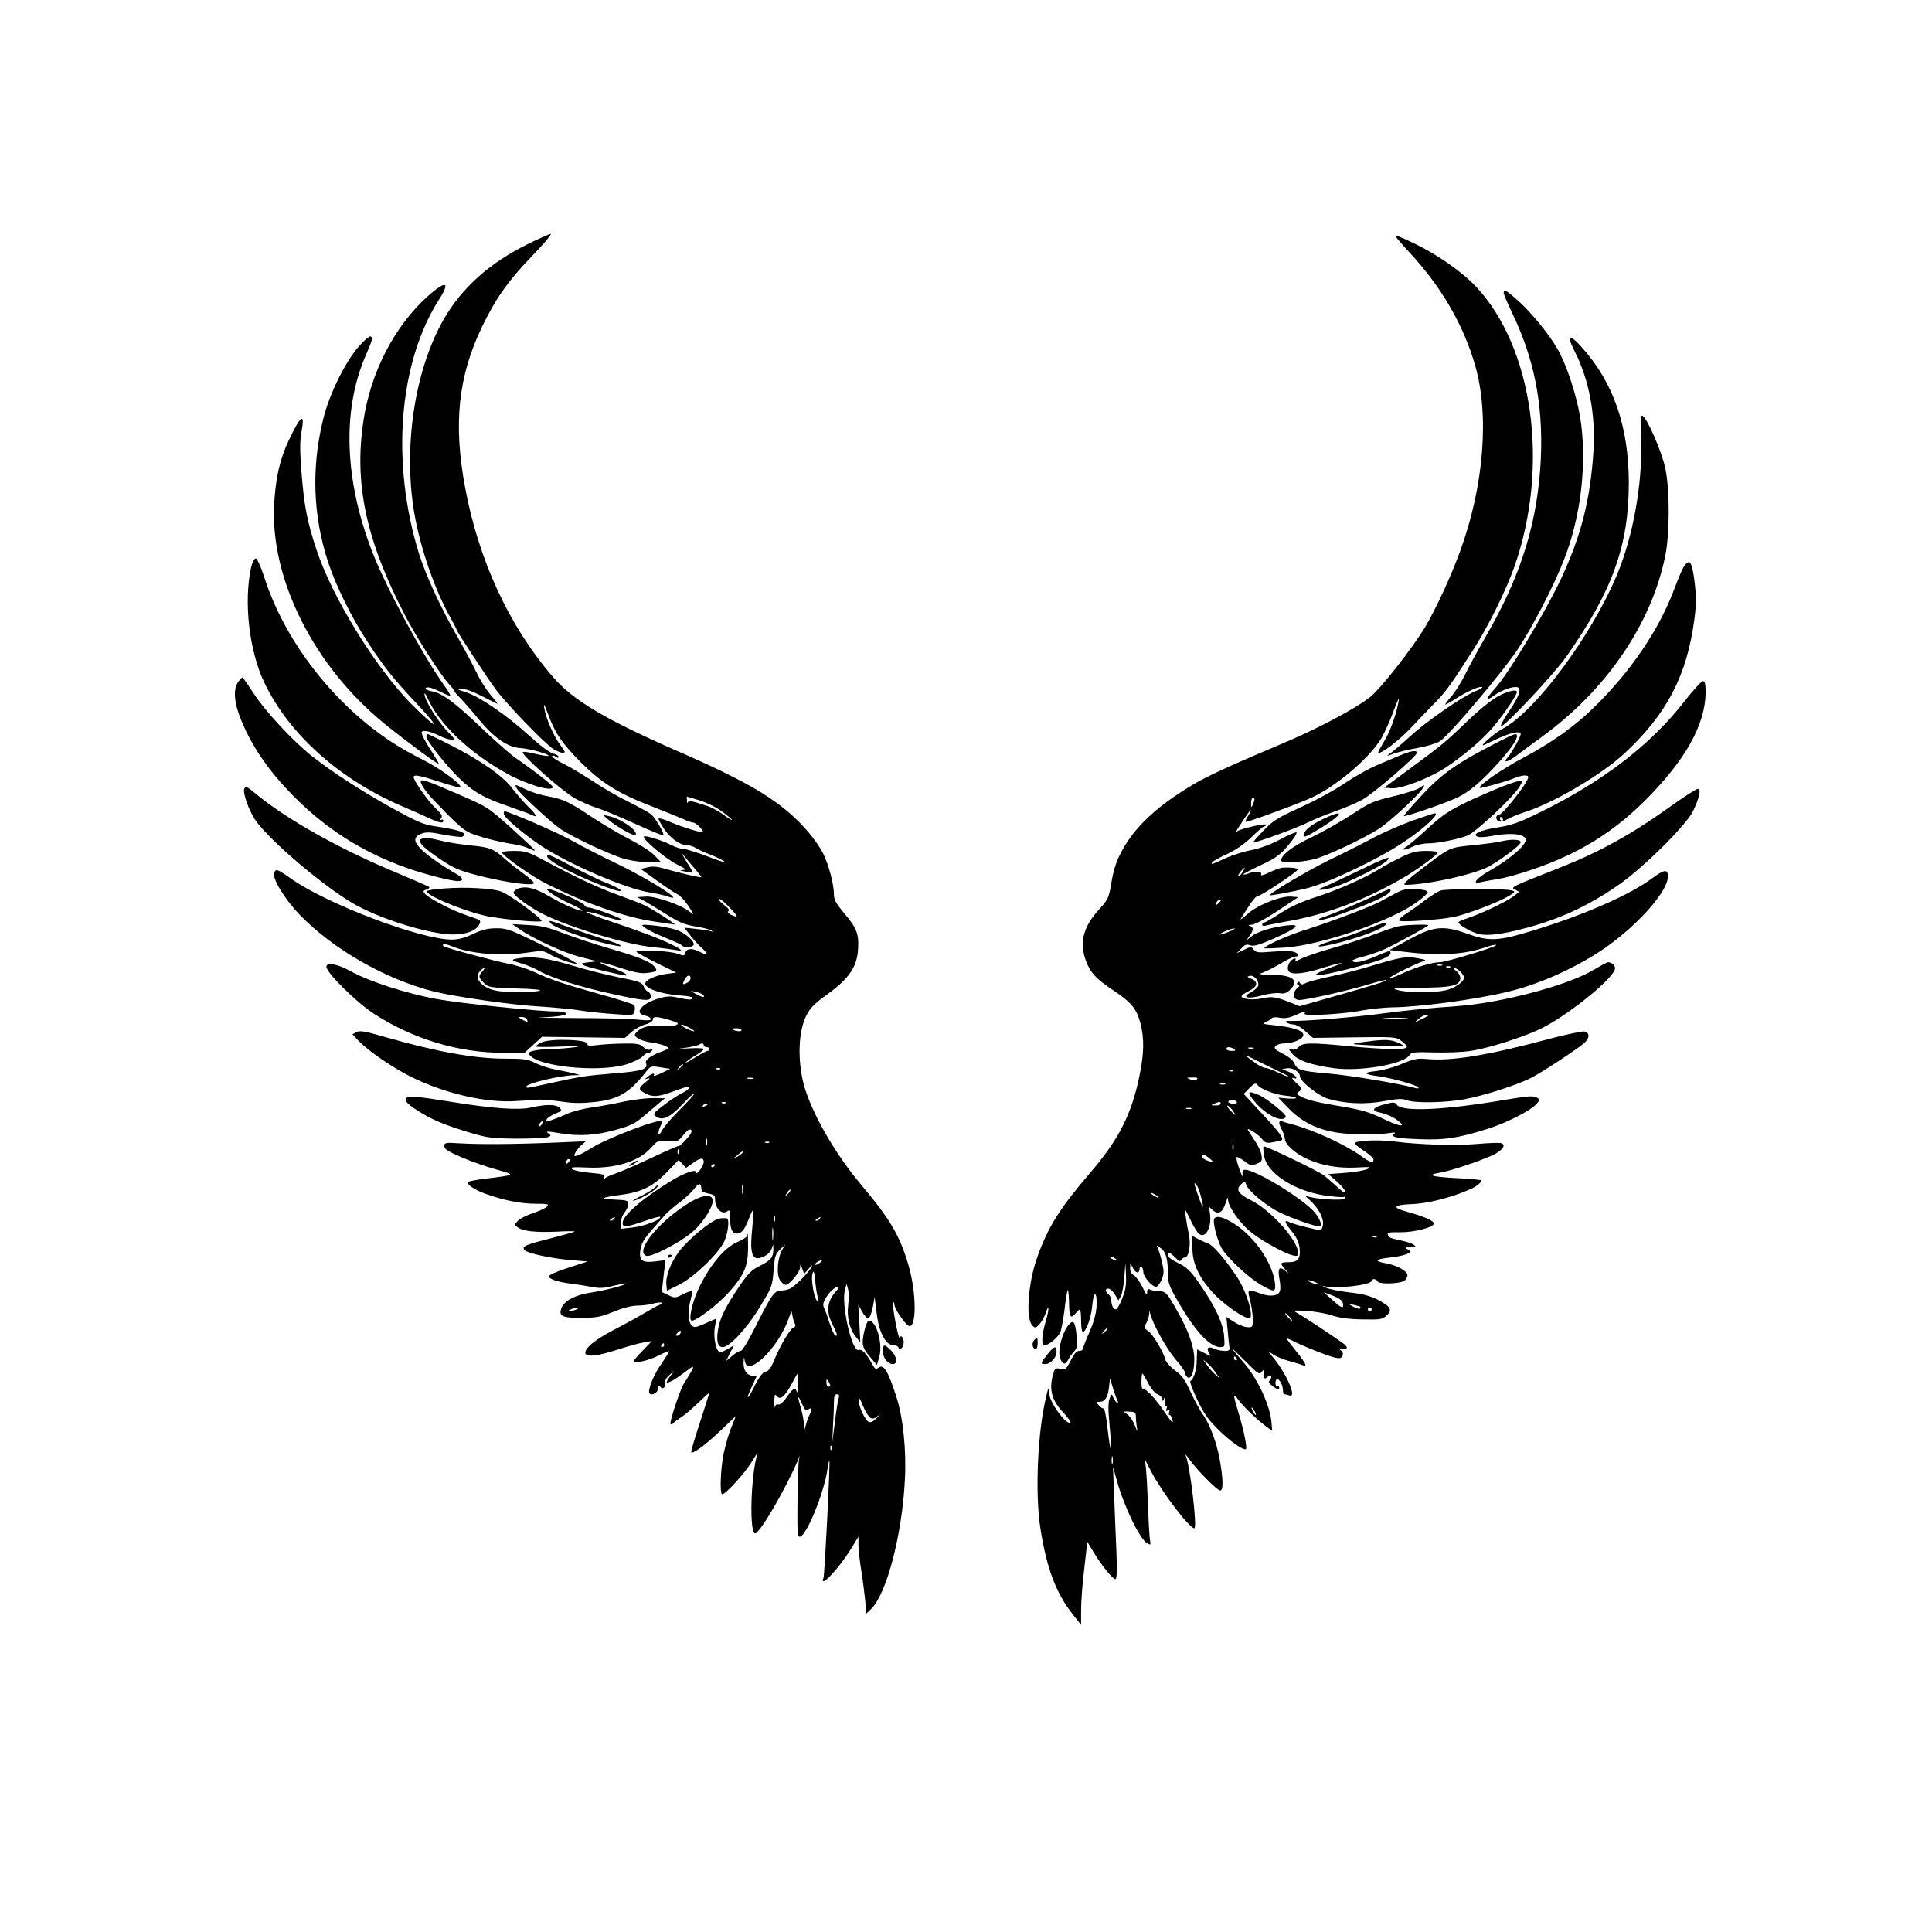 <?xml version="1.0" standalone="no"?>
<!DOCTYPE svg PUBLIC "-//W3C//DTD SVG 20010904//EN"
 "http://www.w3.org/TR/2001/REC-SVG-20010904/DTD/svg10.dtd">
<svg version="1.0" xmlns="http://www.w3.org/2000/svg"
 width="1024pt" height="1024pt" viewBox="0 0 1024 1024"
 preserveAspectRatio="xMidYMid meet">
<g transform="translate(0,1024) scale(0.1,-0.1)"
fill="#000000" stroke="none">
<path d="M2795 8945 c-201 -99 -348 -232 -443 -397 -154 -269 -216 -677 -156
-1028 31 -182 109 -408 191 -553 18 -33 33 -61 33 -64 0 -9 165 -261 212 -323
63 -82 258 -284 301 -310 17 -11 40 -20 50 -20 15 0 14 5 -11 38 -35 45 -78
143 -87 197 -5 32 -2 27 18 -25 38 -105 75 -159 176 -261 112 -111 197 -164
376 -233 66 -26 139 -56 163 -66 23 -11 48 -20 56 -20 7 0 23 -11 36 -25 17
-19 20 -25 8 -25 -19 0 -121 33 -182 60 -25 10 -46 15 -46 10 0 -5 14 -29 30
-54 34 -50 85 -86 121 -86 14 0 33 -6 44 -13 11 -8 47 -24 80 -37 33 -13 67
-29 75 -37 8 -7 -32 5 -88 27 -57 22 -115 40 -128 40 -14 0 -43 9 -66 21 -49
25 -138 53 -145 45 -11 -11 114 -117 172 -146 48 -24 55 -30 35 -31 -20 -1
-17 -3 10 -8 44 -9 46 -7 26 24 -9 14 -23 37 -32 53 -15 26 -15 26 8 -2 13
-16 38 -47 57 -68 18 -21 31 -38 28 -38 -16 0 -120 24 -180 42 -51 15 -76 18
-104 11 l-37 -9 85 -61 c47 -34 96 -67 110 -73 13 -6 39 -34 58 -62 32 -50 32
-51 6 -30 -47 37 -182 83 -232 80 l-46 -3 39 -21 c21 -12 75 -44 119 -72 64
-41 94 -53 149 -62 38 -6 77 -16 85 -21 13 -9 12 -9 -4 -4 -11 4 -47 9 -79 12
l-59 6 34 -44 c19 -23 47 -54 62 -67 34 -30 29 -39 -12 -18 -41 22 -72 20 -78
-3 -5 -18 -7 -19 -46 -5 -39 14 -202 22 -214 10 -3 -2 44 -29 103 -58 l108
-53 -53 -7 c-60 -9 -111 -33 -111 -51 0 -26 82 -55 174 -62 62 -5 85 -10 77
-18 -7 -7 -27 -6 -67 3 -45 11 -65 11 -102 1 -99 -26 -147 -82 -82 -94 17 -4
30 -12 30 -18 0 -8 -21 -9 -72 -3 -40 4 -188 8 -328 8 -140 1 -226 2 -190 3
102 4 156 13 139 24 -8 5 -30 9 -49 8 -84 -1 -512 43 -636 66 -162 30 -351 91
-451 145 -73 41 -133 52 -133 26 0 -32 161 -191 255 -251 207 -133 446 -205
682 -205 l113 0 47 43 46 42 219 -3 220 -3 34 30 c18 17 52 35 74 41 23 6 40
17 40 25 0 19 19 19 88 -1 46 -14 52 -18 37 -26 -10 -6 -45 -8 -79 -5 -63 6
-110 -7 -134 -36 -11 -13 -10 -18 10 -31 14 -9 47 -19 74 -22 27 -4 60 -12 72
-19 23 -11 22 -12 -25 -30 -55 -20 -86 -44 -79 -60 12 -32 -19 -42 -169 -54
-153 -13 -170 -15 -335 -51 -133 -29 -130 -29 -130 -19 0 16 173 58 249 60
l36 1 -30 8 c-16 5 -59 13 -94 20 -36 6 -86 22 -112 35 -41 21 -60 24 -162 24
-163 0 -366 37 -644 117 -100 29 -126 33 -143 24 l-22 -12 28 -30 c54 -57 186
-148 288 -198 176 -86 390 -136 549 -126 51 3 108 7 127 8 19 0 73 -4 119 -11
60 -9 108 -9 172 -2 128 14 186 49 276 164 21 27 25 28 74 20 l51 -8 -47 -23
c-25 -12 -44 -18 -40 -12 9 15 -9 12 -31 -6 -19 -15 -19 -16 1 -10 13 4 9 -2
-12 -19 -41 -32 -41 -40 -3 -60 40 -21 68 -19 148 10 77 28 82 29 82 17 0 -5
-15 -16 -34 -25 -19 -9 -62 -37 -96 -63 -58 -44 -61 -48 -44 -61 34 -25 75 -7
142 65 34 36 62 62 62 56 0 -5 -34 -43 -75 -84 -42 -41 -85 -91 -95 -110 -13
-23 -19 -29 -20 -17 0 10 5 27 11 39 6 11 8 22 5 25 -15 15 -291 -91 -372
-142 -28 -18 -60 -36 -72 -39 -18 -6 -21 -4 -15 10 4 10 18 29 32 42 l26 23
-165 -7 c-214 -9 -394 -10 -500 -4 -80 5 -85 4 -85 -15 0 -15 20 -28 90 -58
50 -22 133 -51 184 -65 107 -30 109 -29 -62 -50 -43 -5 -81 -13 -85 -16 -12
-12 33 -43 93 -64 95 -34 184 -52 264 -52 63 0 72 -2 61 -14 -6 -8 -40 -24
-75 -36 -34 -11 -71 -30 -81 -41 -18 -20 -18 -21 0 -34 28 -21 96 -28 207 -23
55 3 97 3 95 1 -2 -3 -57 -18 -122 -35 -139 -35 -160 -44 -144 -63 15 -18 141
-45 249 -54 l86 -7 -102 -33 c-65 -21 -103 -38 -103 -46 0 -15 46 -30 125 -40
28 -3 73 -11 102 -16 41 -8 66 -7 114 6 34 8 64 14 66 12 6 -7 -117 -38 -185
-48 -80 -11 -143 -44 -156 -82 -16 -43 2 -52 107 -52 80 1 102 5 170 33 49 20
95 32 125 32 26 0 64 5 85 11 40 11 64 5 31 -8 -10 -3 -45 -23 -79 -43 -33
-20 -106 -60 -162 -89 -98 -50 -158 -100 -150 -125 7 -20 66 -13 168 20 56 18
120 36 143 39 l41 7 -47 -49 c-27 -27 -48 -52 -48 -57 0 -15 80 3 132 30 27
14 52 24 54 22 2 -2 -15 -29 -36 -60 -38 -53 -70 -124 -70 -155 0 -26 45 -11
48 16 3 17 6 20 12 11 11 -18 32 -2 25 19 -3 11 5 26 22 42 l27 24 -22 -29
c-12 -16 -20 -31 -18 -33 6 -6 44 15 86 47 71 54 71 53 4 -55 -21 -34 -77
-205 -70 -213 4 -3 10 -2 14 4 4 5 22 19 39 30 18 11 60 46 93 78 33 32 60 56
60 54 0 -2 -23 -73 -50 -157 -28 -85 -49 -156 -46 -159 10 -9 84 47 161 121
41 39 75 72 75 71 0 0 -11 -27 -24 -60 -13 -32 -31 -94 -40 -136 -17 -81 -22
-218 -8 -218 18 0 119 111 156 171 21 35 35 55 31 44 -36 -107 -45 -433 -11
-422 28 8 160 236 225 387 l10 25 -5 -25 c-2 -14 -6 -110 -7 -215 -2 -157 0
-190 12 -190 34 0 130 235 147 359 4 26 8 45 10 44 5 -6 -25 -603 -31 -620
-25 -64 81 47 145 152 l40 65 0 -44 c0 -25 7 -86 15 -135 8 -50 17 -122 21
-159 l6 -69 24 23 c82 77 165 390 180 682 9 159 -9 335 -46 447 -44 136 -67
173 -95 150 -12 -10 -18 -6 -32 20 -33 59 -54 81 -73 75 -35 -11 -93 246 -71
320 l8 30 8 -28 c4 -15 4 -51 1 -81 -9 -65 7 -131 40 -171 l24 -30 -5 100 -6
100 21 -38 c12 -21 27 -37 33 -34 7 2 17 28 23 58 l10 54 11 -88 c12 -100 47
-167 89 -167 12 0 24 -5 26 -12 7 -19 28 1 28 27 0 26 -16 43 -22 24 -2 -6
-12 32 -22 85 -10 53 -16 100 -12 103 3 4 6 -2 7 -13 0 -22 58 -105 77 -112
41 -13 40 177 -3 323 -45 154 -97 243 -246 420 -132 156 -246 349 -298 501
-45 136 -44 309 3 402 20 40 44 63 111 112 116 84 158 146 163 240 5 81 -7
112 -78 195 -39 47 -50 67 -50 95 0 53 -27 155 -57 216 -14 30 -52 83 -82 118
-133 152 -286 248 -672 417 -403 176 -572 277 -680 403 -231 268 -393 619
-464 1004 -63 337 -36 588 90 850 73 151 139 245 269 379 60 62 102 113 95
113 -8 0 -63 -25 -124 -55z m1033 -3007 c28 -21 52 -41 52 -44 0 -3 -21 10
-47 29 -27 19 -64 39 -83 45 -95 30 -99 31 -104 19 -2 -7 -5 -2 -5 9 l-1 22
68 -20 c38 -12 89 -37 120 -60z m53 -523 c32 -35 31 -40 -5 -24 -17 8 -22 15
-15 20 7 4 0 15 -20 30 -17 12 -31 27 -31 32 0 11 31 -14 71 -58z m-221 -360
c0 -8 -9 -19 -20 -25 -23 -12 -25 -7 -10 21 13 22 30 25 30 4z m64 -86 c20
-18 0 -17 -34 2 -35 19 -35 19 -5 13 17 -4 34 -10 39 -15z m-930 -134 c5 -13
2 -14 -17 -4 -32 17 -33 19 -10 19 12 0 23 -7 27 -15z m856 -40 c17 -9 30 -18
30 -20 0 -6 -52 16 -64 27 -16 13 3 9 34 -7z m280 -14 c0 -6 -10 -8 -21 -6
-33 6 -36 15 -6 15 15 0 27 -4 27 -9z m-200 -81 c0 -5 7 -10 15 -10 8 0 15 -4
15 -10 0 -5 -5 -10 -10 -10 -6 0 -36 -16 -66 -35 -31 -20 -53 -31 -49 -26 3 6
26 22 51 37 24 14 44 29 44 34 0 4 -30 6 -67 4 l-68 -3 53 8 c29 5 56 12 59
15 10 9 23 7 23 -4z m-110 -104 c0 -2 -8 -10 -17 -17 -16 -13 -17 -12 -4 4 13
16 21 21 21 13z m197 -22 c-3 -3 -12 -4 -19 -1 -8 3 -5 6 6 6 11 1 17 -2 13
-5z m176 -51 c-7 -2 -21 -2 -30 0 -10 3 -4 5 12 5 17 0 24 -2 18 -5z m-146
-129 c-3 -3 -12 -4 -19 -1 -8 3 -5 6 6 6 11 1 17 -2 13 -5z m-97 -8 c0 -2 -7
-7 -16 -10 -8 -3 -12 -2 -9 4 6 10 25 14 25 6z m-113 -185 c-19 -21 -37 -37
-40 -35 -2 2 -64 -25 -138 -60 -74 -35 -159 -72 -189 -83 -30 -10 -59 -22 -63
-28 -5 -6 -7 -3 -4 6 5 14 -8 17 -76 23 -45 4 -88 13 -95 20 -10 10 5 11 79 8
149 -7 274 31 340 105 35 39 38 40 89 35 50 -5 53 -3 82 32 21 26 34 34 41 27
7 -7 -1 -23 -26 -50z m110 -28 c-3 -10 -5 -4 -5 12 0 17 2 24 5 18 2 -7 2 -21
0 -30z m330 11 c-3 -3 -12 -4 -19 -1 -8 3 -5 6 6 6 11 1 17 -2 13 -5z m-480
-56 c-3 -8 -6 -5 -6 6 -1 11 2 17 5 13 3 -3 4 -12 1 -19z m338 2 c-3 -5 -16
-15 -28 -21 -19 -9 -19 -8 3 10 28 23 34 26 25 11z m-923 -52 c-7 -7 -12 -8
-12 -2 0 6 3 14 7 17 3 4 9 5 12 2 2 -3 -1 -11 -7 -17z m718 3 c0 -20 -39 -74
-40 -54 0 18 -62 -3 -128 -43 -155 -94 -262 -186 -262 -226 0 -25 20 -23 118
11 45 16 82 25 82 21 0 -17 -88 -50 -148 -56 l-62 -7 0 30 c0 17 9 42 20 56
11 14 20 34 20 46 0 18 -7 20 -72 23 -86 4 -74 11 39 26 105 14 168 46 242
124 l58 60 20 -21 19 -21 35 25 c41 29 59 31 59 6z m60 -15 c0 -3 -4 -8 -10
-11 -5 -3 -10 -1 -10 4 0 6 5 11 10 11 6 0 10 -2 10 -4z m-74 -117 c1 -5 2
-13 3 -19 0 -5 17 -12 36 -16 29 -5 35 -11 35 -31 0 -49 38 -85 66 -62 12 9
14 2 14 -44 0 -59 16 -83 48 -73 19 7 30 23 57 90 8 22 17 37 18 35 2 -2 -1
-47 -6 -100 -11 -103 -5 -146 18 -156 25 -9 73 17 84 46 l9 26 1 -25 c0 -44
-13 -60 -69 -88 -47 -23 -64 -40 -113 -112 -71 -105 -104 -171 -112 -232 -9
-58 0 -88 26 -88 36 0 131 103 198 215 62 102 65 109 71 191 6 76 10 88 35
112 l28 27 -16 -27 c-26 -42 -33 -132 -13 -163 9 -14 23 -25 30 -25 20 0 76
67 77 93 0 19 2 18 11 -7 l10 -28 25 28 c16 20 21 22 14 8 -11 -23 -71 -86
-105 -109 -11 -8 -35 -15 -53 -15 -39 0 -51 -17 -142 -198 -35 -70 -67 -122
-75 -122 -8 0 -29 -12 -46 -27 l-32 -27 21 42 21 41 -36 -21 c-24 -14 -39 -17
-45 -11 -18 18 -28 85 -20 130 5 24 7 43 6 43 -1 0 -28 -11 -58 -25 -51 -22
-58 -23 -72 -9 -18 18 -20 82 -4 137 6 22 8 41 6 44 -3 2 -24 -5 -47 -17 -40
-20 -43 -21 -77 -5 l-35 17 6 57 c3 31 8 69 10 84 l3 28 -56 -7 c-71 -8 -86 6
-76 67 5 29 21 56 54 93 25 28 57 65 71 81 14 17 49 47 78 69 29 21 64 54 79
72 24 32 36 36 39 13z m221 -31 c-2 -13 -4 -5 -4 17 -1 22 1 32 4 23 2 -10 2
-28 0 -40z m239 -6 c-17 -16 -18 -16 -5 5 7 12 15 20 18 17 3 -2 -3 -12 -13
-22z m-69 -144 c-3 -7 -5 -2 -5 12 0 14 2 19 5 13 2 -7 2 -19 0 -25z m-852 12
c-3 -5 -12 -10 -18 -10 -7 0 -6 4 3 10 19 12 23 12 15 0z m1090 0 c-3 -5 -12
-10 -18 -10 -7 0 -6 4 3 10 19 12 23 12 15 0z m-248 -107 c-2 -16 -4 -3 -4 27
0 30 2 43 4 28 2 -16 2 -40 0 -55z m247 -127 c-10 -8 -21 -12 -24 -10 -5 6 21
24 34 24 6 0 1 -6 -10 -14z m-9 -185 c6 -17 5 -22 -3 -17 -16 10 -35 114 -26
144 7 22 9 16 15 -38 3 -36 10 -76 14 -89z m98 37 c-51 -56 -56 -111 -18 -183
14 -26 23 -50 20 -53 -9 -9 -22 16 -41 73 -8 28 -20 60 -26 72 -8 17 -6 29 11
57 22 34 46 55 65 56 5 0 0 -10 -11 -22z m-1378 -98 c-11 -5 -27 -9 -35 -9 -9
0 -8 4 5 9 11 5 27 9 35 9 9 0 8 -4 -5 -9z m1159 -78 c4 -7 1 -15 -8 -18 -19
-7 -71 -96 -103 -174 -16 -39 -28 -57 -45 -60 -16 -4 -33 -26 -57 -73 -39 -80
-53 -85 -16 -6 l25 54 -23 3 c-31 5 -47 30 -46 71 2 31 3 32 6 9 14 -93 179
67 234 226 l14 38 6 -29 c3 -17 9 -35 13 -41z m-609 -51 c-3 -6 -11 -11 -17
-11 -6 0 -6 6 2 15 14 17 26 13 15 -4z m-85 -61 c0 -5 -5 -10 -11 -10 -5 0 -7
5 -4 10 3 6 8 10 11 10 2 0 4 -4 4 -10z m709 -207 c-1 -32 -3 -50 -6 -40 -7
27 -20 20 -53 -28 -19 -27 -36 -42 -44 -39 -9 3 -16 -2 -18 -13 -2 -10 -4 3
-4 28 1 38 3 43 13 30 18 -24 42 -4 78 62 16 31 31 57 33 57 1 0 1 -26 1 -57z
m171 -5 c0 -5 -4 -8 -10 -8 -5 0 -10 10 -10 23 0 18 2 19 10 7 5 -8 10 -18 10
-22z m45 -68 c-4 -11 -13 -69 -20 -128 l-14 -107 4 85 c3 47 5 104 5 128 0 31
4 42 16 42 11 0 14 -6 9 -20z m-160 -60 c17 14 20 0 6 -28 -5 -9 -14 -33 -19
-52 l-10 -35 -1 36 c-1 20 -8 58 -16 85 -20 67 -18 77 5 25 17 -37 22 -41 35
-31z m327 -44 c13 -8 22 -6 40 9 17 14 16 12 -4 -9 -17 -19 -32 -27 -43 -23
-19 8 -55 83 -54 117 0 18 6 10 22 -29 12 -30 30 -59 39 -65z m-205 -168 c-3
-8 -6 -5 -6 6 -1 11 2 17 5 13 3 -3 4 -12 1 -19z"/>
<path d="M3350 4075 c-14 -8 -20 -14 -14 -15 5 0 19 7 30 15 24 18 16 19 -16
0z"/>
<path d="M3468 3944 c-8 -9 -42 -29 -74 -45 -33 -16 -48 -27 -34 -23 32 8 103
48 120 68 16 21 9 21 -12 0z"/>
<path d="M3635 3854 c-155 -101 -269 -248 -210 -270 24 -10 174 67 242 124 62
52 121 147 109 178 -11 29 -69 16 -141 -32z"/>
<path d="M3815 3782 c-38 -4 -164 -106 -217 -177 -43 -57 -71 -130 -66 -175
l3 -31 65 32 c79 40 210 166 239 230 20 44 28 115 14 121 -5 2 -22 2 -38 0z"/>
<path d="M3960 3690 c0 -6 -24 -21 -54 -34 -65 -29 -137 -113 -196 -231 -40
-78 -64 -185 -43 -185 25 0 134 83 190 144 85 93 107 141 108 239 0 42 -1 77
-2 77 -2 0 -3 -5 -3 -10z"/>
<path d="M3540 3579 c0 -5 5 -7 10 -4 6 3 10 8 10 11 0 2 -4 4 -10 4 -5 0 -10
-5 -10 -11z"/>
<path d="M7400 8984 c0 -3 30 -38 67 -78 171 -184 288 -384 351 -601 77 -265
47 -642 -79 -986 -47 -131 -131 -311 -185 -402 -72 -118 -239 -331 -295 -374
-79 -61 -274 -164 -439 -234 -303 -128 -425 -184 -501 -230 -175 -105 -287
-206 -358 -323 -41 -69 -58 -116 -73 -209 -11 -65 -17 -77 -59 -123 -86 -93
-109 -175 -75 -272 23 -65 55 -100 144 -159 99 -66 126 -99 147 -178 20 -79
19 -157 -5 -274 -42 -206 -109 -339 -261 -516 -161 -188 -223 -285 -282 -450
-48 -136 -62 -325 -25 -361 14 -14 18 -14 37 7 11 12 26 38 32 56 18 56 22 30
4 -31 -25 -85 -27 -136 -7 -136 21 1 66 38 81 67 6 12 16 66 23 120 6 54 14
101 17 105 3 4 6 -24 7 -62 1 -80 8 -94 34 -62 10 12 21 22 24 22 3 0 6 -27 6
-60 0 -33 4 -60 9 -60 17 0 45 76 50 140 7 82 27 78 23 -4 -3 -40 -15 -85 -38
-137 -19 -42 -34 -82 -34 -88 0 -6 -9 -11 -20 -11 -14 0 -27 -15 -45 -51 -24
-47 -28 -50 -55 -44 -27 6 -29 3 -39 -32 -22 -78 -6 -137 55 -200 24 -26 41
-49 38 -52 -20 -20 -113 108 -115 159 -1 31 -2 28 -14 -22 -46 -188 -60 -518
-30 -703 33 -209 82 -337 169 -449 l46 -58 0 78 c0 44 7 143 17 221 l16 141
34 -56 c42 -70 101 -142 115 -142 8 0 9 45 5 153 -4 83 -9 217 -12 297 l-6
145 20 -70 c38 -139 123 -315 162 -335 17 -10 19 -8 15 12 -3 13 -8 93 -11
178 -3 85 -8 178 -11 205 l-6 50 35 -67 c55 -106 201 -298 227 -298 17 0 -21
320 -45 385 -5 11 4 2 19 -20 37 -53 147 -165 163 -165 17 0 17 56 -2 163 -16
91 -54 192 -92 243 -12 17 -40 68 -62 115 -31 68 -47 90 -84 116 -25 19 -48
44 -51 59 -11 42 -67 134 -91 150 -21 14 -22 17 -9 42 8 15 14 36 15 47 l1 20
5 -20 c14 -54 87 -186 132 -238 28 -32 51 -64 51 -71 0 -8 6 -19 13 -25 20
-16 37 27 37 94 0 64 -30 151 -89 254 -56 99 -62 106 -96 107 -16 0 -38 4 -47
8 -14 7 -18 3 -18 -15 0 -17 -7 -10 -24 28 -14 28 -34 56 -45 63 -14 7 -21 20
-21 38 l1 27 15 -28 c15 -28 34 -28 34 -1 0 8 5 12 10 9 6 -3 10 -16 10 -28 0
-24 46 -77 67 -77 8 0 21 17 30 37 13 32 13 45 2 93 -7 30 -17 63 -22 74 -9
18 -8 18 16 0 27 -20 37 -57 37 -138 0 -38 8 -64 37 -115 97 -175 182 -271
241 -271 24 0 24 2 20 58 -5 69 -50 164 -134 283 -46 66 -65 83 -110 105 -30
14 -54 32 -54 40 0 21 12 17 40 -12 18 -19 25 -22 30 -13 3 8 12 14 20 14 21
0 33 71 21 125 -6 25 -13 65 -16 90 l-6 45 31 -61 c16 -34 36 -67 44 -73 35
-29 70 34 59 107 l-6 37 22 -20 c29 -25 52 -11 68 41 9 29 12 33 12 15 1 -35
56 -115 113 -165 51 -44 183 -119 231 -130 23 -5 27 -3 27 14 0 65 -143 225
-249 278 -70 35 -83 58 -52 86 18 17 20 16 26 -3 10 -32 103 -110 175 -146 58
-29 187 -75 211 -75 19 0 8 37 -22 73 -59 71 -311 226 -370 227 -12 0 -15 -7
-13 -28 2 -15 -5 -1 -17 31 -12 32 -18 61 -15 64 3 3 21 -6 41 -21 33 -25 38
-26 66 -14 27 11 30 17 25 45 -2 18 -18 52 -34 75 -16 24 -32 49 -37 57 -12
22 54 -20 75 -47 16 -20 24 -22 57 -16 21 4 41 9 46 11 13 8 -13 43 -108 145
l-93 100 31 32 c23 23 34 28 40 18 15 -23 92 -54 150 -59 68 -7 77 -20 10 -15
l-48 4 55 -57 c93 -95 206 -136 380 -137 58 0 125 2 150 6 29 5 40 4 31 -2
-26 -18 11 -26 136 -30 130 -5 202 6 358 55 96 30 223 94 256 129 20 21 21 27
9 34 -21 14 -44 12 -172 -9 -320 -55 -546 -65 -574 -27 -11 15 -17 16 -65 3
-60 -15 -74 -33 -32 -42 43 -10 76 -24 103 -45 44 -33 13 -33 -57 0 -98 47
-128 56 -239 75 -127 21 -182 34 -217 52 -27 14 -28 15 -10 29 17 13 16 16
-17 45 -19 18 -27 29 -17 26 33 -12 17 14 -20 31 l-38 16 28 4 c30 4 67 -21
67 -43 0 -26 97 -103 150 -119 88 -26 196 -31 297 -12 71 13 96 14 119 5 42
-17 205 -14 307 5 106 20 273 74 348 111 60 30 251 156 287 188 28 26 28 53 1
60 -11 3 -95 -15 -187 -39 -323 -87 -519 -119 -648 -107 -52 5 -69 1 -135 -26
-42 -18 -101 -34 -138 -38 -69 -7 -64 -17 14 -27 73 -10 204 -47 212 -59 4 -6
-2 -8 -18 -3 -83 23 -335 65 -454 76 -152 13 -171 19 -185 55 -6 14 -30 35
-60 50 -43 22 -49 29 -40 41 7 7 28 14 47 14 50 0 105 26 101 47 -4 22 -58 39
-153 49 -62 6 -67 8 -45 17 14 7 28 16 31 21 4 5 23 6 43 2 26 -5 49 -1 82 14
54 23 58 24 48 8 -10 -15 201 -4 309 17 43 8 113 15 155 16 138 1 435 40 607
81 158 37 334 113 485 209 188 121 370 319 370 403 0 42 -18 39 -89 -13 -115
-85 -366 -195 -636 -276 -174 -53 -223 -55 -335 -15 -130 47 -182 42 -315 -31
l-100 -54 55 -7 c202 -26 335 -19 456 22 30 11 54 15 54 11 0 -10 -267 -91
-300 -91 -40 0 -125 -26 -197 -59 -36 -17 -68 -29 -71 -26 -5 5 138 76 180 90
19 6 15 9 -27 16 -61 11 -89 7 -235 -37 -63 -20 -166 -46 -227 -59 -62 -13
-122 -29 -134 -36 -16 -8 -23 -8 -29 1 -5 9 -9 9 -14 1 -4 -6 -1 -11 6 -11 8
-1 6 -7 -7 -18 -28 -24 -21 -62 11 -62 37 0 247 47 358 80 55 17 101 28 104
26 5 -5 -66 -27 -292 -91 l-168 -48 -52 21 c-74 29 -95 32 -146 21 -47 -11
-110 -5 -110 11 0 4 17 17 38 27 47 23 53 49 15 65 -24 10 -25 12 -9 16 21 5
46 -21 46 -48 0 -9 -17 -26 -37 -37 -31 -18 -35 -23 -20 -29 10 -3 45 1 79 11
34 9 74 14 91 11 22 -4 35 0 53 17 53 50 19 79 -96 81 -68 1 -73 2 -45 12 17
6 59 27 92 47 33 20 68 37 77 37 26 0 19 19 -10 26 -14 4 -64 4 -111 0 -75 -6
-86 -5 -98 11 -13 17 -15 17 -52 -1 l-38 -18 24 25 c19 21 28 24 47 17 18 -7
46 1 131 38 123 56 143 76 61 67 -80 -10 -151 -32 -184 -57 l-29 -23 18 25
c22 31 22 47 0 53 -11 3 -6 5 11 6 17 1 71 29 138 74 l109 72 -36 3 c-56 5
-182 -45 -234 -93 -24 -22 -40 -33 -35 -25 52 85 78 120 89 120 16 0 208 127
213 141 3 8 -38 13 -83 10 -11 -1 -42 -13 -68 -25 -33 -16 -47 -19 -43 -10 6
17 -30 19 -68 4 -14 -5 -26 -7 -26 -4 0 3 42 25 93 49 79 37 100 52 146 106
29 35 48 65 42 67 -6 2 -46 -15 -88 -38 -48 -25 -103 -46 -148 -55 -40 -7
-103 -27 -140 -44 -75 -34 -79 -35 -70 -21 3 5 38 25 78 43 47 22 92 53 130
90 32 31 62 57 67 57 6 0 10 4 10 9 0 9 -127 -19 -149 -33 -16 -10 -16 -11 35
67 19 28 34 48 34 44 0 -4 -7 -19 -16 -33 -9 -13 -14 -27 -12 -30 5 -4 226 76
333 121 135 57 318 210 385 320 19 32 49 99 67 149 18 50 31 75 27 56 -12 -73
-46 -169 -79 -221 -18 -30 -32 -55 -30 -58 11 -10 102 58 167 125 40 43 100
105 133 139 61 63 77 85 204 282 81 127 175 317 219 444 185 532 98 1158 -206
1481 -75 79 -205 170 -327 228 -86 41 -95 44 -95 34z m-751 -2981 c0 -5 -4
-17 -9 -28 -8 -18 -9 -17 -9 8 -1 15 4 27 9 27 6 0 10 -3 9 -7z m-65 -388 c-9
-14 -19 -23 -22 -20 -5 4 26 45 35 45 2 0 -4 -11 -13 -25z m-114 -149 c0 -2
-7 -9 -15 -16 -13 -11 -14 -10 -9 4 5 14 24 23 24 12z m54 -160 c-51 -22 -82
-27 -39 -6 22 11 47 19 55 19 8 0 1 -6 -16 -13z m1119 -183 c-7 -2 -19 -2 -25
0 -7 3 -2 5 12 5 14 0 19 -2 13 -5z m44 -9 c-3 -3 -12 -4 -19 -1 -8 3 -5 6 6
6 11 1 17 -2 13 -5z m53 -24 c11 -11 20 -25 20 -30 0 -24 -50 -58 -99 -69 -66
-14 -204 -13 -255 2 -33 10 -18 12 115 12 173 0 219 11 219 51 0 12 -10 30
-22 38 -12 9 -17 16 -10 16 6 0 21 -9 32 -20z m-1200 -410 c12 -8 9 -10 -12
-10 -16 0 -28 5 -28 10 0 13 20 13 40 0z m103 3 c-7 -2 -19 -2 -25 0 -7 3 -2
5 12 5 14 0 19 -2 13 -5z m130 -119 c32 -14 57 -28 55 -30 -2 -2 -26 8 -53 21
-28 13 -58 25 -68 25 -10 0 -35 12 -55 27 -61 44 -60 47 3 15 33 -17 86 -43
118 -58z m-236 0 c-3 -3 -12 -4 -19 -1 -8 3 -5 6 6 6 11 1 17 -2 13 -5z m-193
-44 c-7 -7 -19 -7 -35 -1 -23 9 -22 10 11 10 23 1 31 -2 24 -9z m149 -27 c-7
-2 -19 -2 -25 0 -7 3 -2 5 12 5 14 0 19 -2 13 -5z m62 -93 c4 -6 -5 -10 -19
-10 -14 0 -26 5 -26 10 0 6 9 10 19 10 11 0 23 -4 26 -10z m-85 -10 c0 -5 -12
-10 -27 -9 -25 0 -26 1 -8 9 27 12 35 12 35 0z m63 -35 c23 -32 17 -32 -13 0
-13 14 -19 25 -14 25 5 0 17 -12 27 -25z m-220 8 c-7 -2 -19 -2 -25 0 -7 3 -2
5 12 5 14 0 19 -2 13 -5z m224 -220 c-3 -10 -5 -2 -5 17 0 19 2 27 5 18 2 -10
2 -26 0 -35z m-126 -43 c27 -22 22 -25 -15 -10 -14 5 -26 14 -26 20 0 16 15
12 41 -10z m-46 -201 c18 -67 13 -74 -9 -12 -28 79 -30 89 -17 77 7 -6 18 -35
26 -65z m-225 -5 c0 -2 -9 0 -20 6 -11 6 -20 13 -20 16 0 2 9 0 20 -6 11 -6
20 -13 20 -16z m-230 -324 c8 -5 11 -10 5 -10 -5 0 -17 5 -25 10 -8 5 -10 10
-5 10 6 0 17 -5 25 -10z m38 -212 c-12 -32 -28 -58 -34 -58 -13 0 -24 22 -24
50 0 9 -7 23 -15 30 -19 16 -19 30 0 30 8 0 24 -14 34 -31 l19 -31 13 23 c7
13 15 58 18 99 l6 75 3 -65 c2 -49 -2 -79 -20 -122z m-78 -162 c0 -2 -8 -10
-17 -17 -16 -13 -17 -12 -4 4 13 16 21 21 21 13z m215 -286 c16 -31 36 -54 50
-60 14 -5 25 -17 26 -27 1 -13 4 -11 10 7 7 19 7 16 3 -13 -3 -26 -2 -37 5
-32 7 4 8 0 4 -11 -5 -13 -3 -15 7 -9 10 6 12 4 7 -8 -3 -10 -3 -17 2 -17 5 0
11 -9 14 -20 8 -31 1 -25 -42 38 -52 75 -99 125 -111 117 -6 -4 -10 12 -10 39
0 25 2 46 5 46 2 0 16 -23 30 -50z m-160 -100 c6 -9 4 -11 -4 -6 -7 5 -16 18
-21 30 -8 20 -8 20 -19 -7 -8 -21 -8 -59 0 -142 6 -63 9 -120 7 -127 -2 -6
-10 41 -17 105 -7 64 -17 115 -21 112 -4 -2 -15 4 -25 15 -17 19 -17 20 2 20
29 0 45 23 51 78 l5 47 17 -56 c10 -31 21 -62 25 -69z m95 -75 c0 -12 2 -38 5
-56 5 -33 5 -33 -10 6 -9 22 -26 48 -38 57 l-22 17 33 -1 c26 -1 32 -5 32 -23z
m-123 -252 c-3 -10 -5 -2 -5 17 0 19 2 27 5 18 2 -10 2 -26 0 -35z"/>
<path d="M2265 8668 c-176 -160 -301 -402 -339 -661 -50 -331 15 -632 220
-1027 65 -125 191 -321 239 -372 14 -15 25 -30 25 -33 0 -4 15 -21 33 -38 17
-18 60 -67 95 -110 80 -98 153 -148 221 -152 48 -3 156 -33 148 -41 -2 -3 -33
2 -68 10 -35 9 -65 13 -68 10 -12 -12 200 -201 277 -246 26 -15 76 -37 112
-49 36 -11 129 -50 208 -86 78 -36 145 -63 148 -60 7 7 -40 89 -64 110 -10 9
-64 39 -120 67 -56 27 -141 76 -189 109 -49 32 -118 74 -155 92 -37 18 -64 37
-62 41 3 5 12 4 20 -3 10 -8 14 -8 14 0 0 6 -13 14 -28 17 -17 3 -69 42 -124
92 -120 110 -266 210 -338 233 -48 15 -51 17 -23 18 19 1 62 -15 108 -39 42
-22 78 -40 81 -40 3 0 -13 21 -35 46 -22 26 -57 80 -76 121 -20 42 -63 123
-97 182 -89 153 -171 331 -207 446 -150 485 -108 1013 107 1349 61 96 35 101
-63 14z"/>
<path d="M7970 8687 c0 -7 19 -51 41 -98 119 -244 168 -487 156 -774 -15 -336
-103 -624 -293 -950 -38 -66 -86 -154 -106 -195 -20 -41 -53 -94 -72 -117 -20
-22 -36 -44 -36 -47 0 -3 27 12 61 34 60 38 126 67 135 57 3 -2 -14 -12 -37
-21 -68 -27 -257 -158 -344 -238 -44 -40 -92 -81 -105 -90 -24 -17 -24 -18 15
-3 22 8 80 22 130 31 51 9 102 25 118 36 55 39 329 364 409 483 81 122 192
337 247 477 92 234 124 520 86 758 -20 119 -74 283 -121 362 -46 80 -140 194
-211 257 -59 53 -73 60 -73 38z"/>
<path d="M1901 8403 c-69 -78 -154 -249 -186 -377 -66 -260 -57 -521 26 -771
41 -123 123 -289 207 -417 91 -138 131 -189 265 -332 131 -139 106 -137 -33 3
-190 193 -419 565 -502 816 -50 150 -66 234 -80 412 -9 116 -9 166 0 214 20
106 -4 90 -68 -46 -47 -100 -69 -197 -77 -339 -21 -396 212 -858 584 -1161
117 -95 283 -218 288 -213 2 2 -19 38 -47 80 -27 43 -47 82 -43 88 8 12 47 4
97 -21 21 -11 48 -19 60 -19 21 0 20 3 -15 38 -54 54 -128 172 -127 204 1 7 7
-1 15 -19 59 -137 222 -293 423 -404 107 -59 242 -98 242 -70 0 9 -110 94
-195 152 -27 18 -108 89 -179 157 -144 138 -214 190 -268 198 -21 4 -35 11
-32 16 7 11 35 3 88 -23 21 -11 40 -18 42 -16 3 2 -11 26 -31 53 -112 157
-305 513 -379 702 -151 384 -164 759 -37 1049 36 84 39 94 25 100 -7 2 -35
-22 -63 -54z"/>
<path d="M8320 8440 c0 -6 13 -36 29 -68 73 -145 108 -331 97 -517 -16 -260
-65 -454 -172 -682 -86 -183 -277 -501 -351 -583 -51 -57 -53 -72 -5 -37 38
29 105 52 126 44 22 -9 5 -53 -51 -135 -24 -35 -41 -67 -38 -71 12 -11 278
272 345 366 246 350 333 591 333 923 0 297 -81 532 -248 718 -45 50 -65 63
-65 42z"/>
<path d="M8698 7907 c8 -230 -42 -508 -127 -712 -137 -328 -437 -731 -611
-820 -38 -20 -125 -96 -95 -84 6 3 37 17 70 33 72 33 125 44 125 26 0 -15 -45
-96 -68 -123 -29 -33 -4 -29 45 8 26 20 88 65 137 101 341 249 577 594 652
956 24 119 25 345 1 464 -19 91 -99 274 -123 281 -7 3 -9 -37 -6 -130z"/>
<path d="M1331 7233 c-40 -182 -11 -441 70 -611 131 -274 398 -513 734 -657
50 -21 113 -49 140 -62 55 -25 75 -29 75 -12 0 5 -6 7 -13 3 -9 -6 -9 -5 0 7
10 13 6 22 -28 55 -39 37 -102 125 -115 158 -9 24 17 20 136 -18 58 -19 107
-32 110 -29 12 12 -102 97 -193 143 -54 27 -129 69 -165 93 -313 203 -574 540
-682 880 -19 58 -37 97 -45 97 -7 0 -18 -20 -24 -47z"/>
<path d="M8924 7235 c-9 -13 -31 -66 -50 -117 -80 -213 -225 -429 -417 -619
-109 -108 -230 -194 -390 -279 -103 -54 -235 -146 -224 -156 4 -4 139 33 179
50 41 18 78 21 78 7 0 -27 -136 -200 -157 -201 -18 0 -16 -27 2 -34 8 -3 30 3
47 13 18 10 58 27 88 36 152 48 406 197 529 311 226 209 333 415 372 716 10
78 10 117 0 198 -14 107 -26 122 -57 75z m-959 -1335 c3 -5 1 -10 -4 -10 -6 0
-11 5 -11 10 0 6 2 10 4 10 3 0 8 -4 11 -10z"/>
<path d="M1268 6633 c-41 -47 -27 -140 41 -278 66 -132 157 -250 288 -375 162
-153 344 -264 558 -340 97 -34 236 -70 273 -70 32 0 27 18 -9 38 -64 35 -153
97 -185 129 -43 42 -43 67 -3 83 26 11 46 11 121 -4 49 -9 93 -14 98 -11 32
20 -8 35 -140 55 -65 9 -95 22 -230 96 -164 91 -323 194 -430 279 -101 81
-244 235 -305 329 -31 47 -58 86 -59 86 -2 0 -10 -8 -18 -17z"/>
<path d="M8932 6528 c-180 -234 -438 -432 -779 -598 -105 -51 -142 -64 -217
-76 -89 -13 -138 -36 -104 -49 9 -4 42 -2 74 4 79 15 146 14 169 -3 18 -13 18
-15 2 -40 -23 -35 -104 -98 -182 -141 -66 -37 -96 -72 -53 -62 13 3 52 11 88
16 93 15 269 74 380 128 154 73 283 165 406 287 217 216 324 407 324 579 0 43
-4 57 -14 57 -8 0 -50 -46 -94 -102z"/>
<path d="M7937 6548 c-33 -18 -104 -76 -165 -135 -111 -107 -129 -122 -322
-264 l-114 -84 41 -3 c49 -4 196 52 281 107 100 65 212 161 266 230 56 68 116
159 116 173 0 17 -48 6 -103 -24z"/>
<path d="M2260 6336 c0 -20 96 -144 169 -216 77 -76 134 -109 272 -156 55 -19
109 -39 119 -44 32 -17 23 3 -21 45 -22 22 -61 66 -86 99 -53 68 -171 149
-335 232 -59 30 -110 54 -113 54 -3 0 -5 -6 -5 -14z"/>
<path d="M7924 6299 c-201 -103 -282 -160 -388 -274 -54 -58 -97 -108 -95
-110 7 -6 237 74 288 100 61 30 127 87 210 179 67 75 101 123 101 144 0 19 -9
16 -116 -39z"/>
<path d="M7420 6236 c-30 -13 -86 -36 -125 -53 -38 -16 -114 -58 -167 -94 -53
-36 -159 -94 -235 -128 -121 -55 -145 -70 -196 -123 -32 -33 -57 -62 -55 -63
6 -6 238 79 293 107 28 14 90 40 139 57 49 17 115 45 146 62 56 30 290 231
290 249 0 16 -31 11 -90 -14z"/>
<path d="M2230 6096 c0 -13 31 -58 65 -93 109 -115 155 -157 186 -173 39 -21
166 -54 244 -65 27 -4 63 -14 78 -22 16 -8 30 -13 32 -11 2 2 -54 54 -123 117
-126 113 -128 114 -282 181 -173 75 -200 84 -200 66z"/>
<path d="M7925 6056 c-214 -91 -266 -121 -360 -209 -50 -46 -99 -88 -110 -94
-36 -20 -11 -22 29 -2 22 11 61 19 87 19 48 0 154 21 206 41 43 16 245 205
277 260 17 29 17 29 -6 28 -13 0 -68 -20 -123 -43z"/>
<path d="M2739 6061 c14 -25 176 -176 229 -213 65 -45 279 -145 348 -162 34
-9 90 -16 125 -16 l63 0 -35 36 c-18 20 -77 57 -129 84 -52 26 -143 80 -201
118 -124 83 -152 96 -238 112 -35 6 -87 22 -114 36 -61 29 -60 29 -48 5z"/>
<path d="M7522 6063 c-13 -9 -75 -29 -138 -44 -106 -25 -124 -33 -222 -98 -59
-38 -155 -92 -213 -120 -97 -45 -159 -93 -159 -122 0 -14 106 -11 174 7 66 16
259 107 344 161 55 34 216 184 233 215 12 21 11 22 -19 1z"/>
<path d="M1295 6060 c-10 -17 22 -112 56 -163 71 -108 384 -373 541 -457 147
-79 391 -152 508 -153 71 0 122 19 140 53 9 17 7 22 -12 29 -13 4 -50 18 -83
30 -69 26 -176 83 -194 105 -10 12 -8 16 9 21 12 4 18 10 14 14 -5 4 -79 36
-164 72 -296 122 -579 279 -746 415 -59 48 -60 49 -69 34z"/>
<path d="M8860 5970 c-217 -155 -382 -246 -598 -331 -256 -101 -256 -101 -232
-114 l22 -12 -28 -22 c-35 -28 -170 -92 -241 -116 -29 -9 -53 -20 -53 -23 0
-14 70 -54 110 -63 46 -10 122 -1 242 31 186 48 350 125 508 238 128 91 347
309 383 382 34 70 45 120 26 119 -8 0 -70 -40 -139 -89z"/>
<path d="M2670 5926 c0 -17 95 -99 192 -165 145 -98 450 -230 580 -251 37 -6
79 -15 93 -20 113 -43 -85 86 -263 171 -79 38 -187 93 -240 123 -74 42 -337
156 -359 156 -1 0 -3 -6 -3 -14z"/>
<path d="M7015 5900 c-66 -31 -105 -63 -105 -86 0 -13 10 -10 48 12 153 89
190 137 57 74z"/>
<path d="M7485 5890 c-60 -22 -153 -62 -205 -90 -52 -28 -159 -82 -238 -120
-123 -61 -319 -177 -310 -185 3 -3 117 18 191 36 114 27 384 156 522 249 110
74 191 152 158 149 -5 0 -57 -18 -118 -39z"/>
<path d="M3225 5895 c42 -36 135 -89 143 -81 19 20 -76 87 -143 101 l-30 6 30
-26z"/>
<path d="M2233 5793 c-22 -8 3 -39 70 -86 34 -25 81 -54 103 -65 91 -46 424
-110 424 -82 0 5 -26 28 -57 51 -32 23 -75 57 -95 75 -63 56 -80 63 -184 73
-56 6 -127 17 -160 26 -60 15 -80 17 -101 8z"/>
<path d="M7950 5779 c-19 -4 -84 -13 -145 -19 -122 -12 -118 -10 -259 -117
-98 -75 -116 -93 -94 -93 125 2 376 59 448 102 79 48 160 110 160 124 0 16
-52 18 -110 3z"/>
<path d="M2662 5720 c6 -19 158 -126 230 -162 220 -110 417 -179 580 -203 54
-8 101 -15 104 -15 10 0 -109 76 -154 99 -20 10 -84 35 -142 56 -109 39 -226
94 -393 183 -89 48 -103 52 -163 52 -40 0 -64 -4 -62 -10z"/>
<path d="M7431 5699 c-35 -17 -81 -41 -102 -54 -83 -53 -220 -115 -341 -155
-90 -29 -150 -56 -203 -91 -42 -27 -80 -49 -85 -49 -6 0 -10 -5 -10 -11 0 -6
8 -8 18 -5 9 3 57 12 105 21 219 37 437 120 642 243 70 42 165 113 165 124 0
5 -28 8 -62 8 -49 0 -77 -7 -127 -31z"/>
<path d="M2900 5701 c0 -24 168 -111 318 -165 114 -41 89 -10 -28 34 -19 8
-89 42 -156 77 -126 66 -134 69 -134 54z"/>
<path d="M7203 5626 c-83 -40 -166 -79 -184 -86 -61 -22 -10 -22 58 0 70 23
247 111 272 136 35 33 -5 19 -146 -50z"/>
<path d="M1453 5613 c-11 -29 58 -142 137 -223 178 -183 455 -341 709 -405
118 -29 418 -72 566 -80 61 -4 153 -12 205 -20 52 -8 138 -17 191 -20 95 -7
96 -7 102 16 4 13 2 28 -3 33 -4 4 -85 30 -178 56 -199 56 -264 78 -352 119
-36 16 -94 35 -130 42 -68 12 -341 86 -349 94 -13 13 10 14 40 1 101 -42 268
-56 411 -34 70 10 79 10 110 -9 40 -24 137 -57 144 -50 3 3 -78 46 -179 96
-171 84 -190 91 -245 91 -46 0 -75 -7 -124 -30 -44 -21 -78 -30 -113 -30 -166
0 -664 189 -854 324 -72 51 -79 53 -88 29z m1104 -521 c-23 -25 -21 -34 9 -63
24 -22 34 -24 172 -28 86 -2 137 -7 122 -12 -36 -10 -188 -10 -234 1 -77 17
-116 68 -81 104 22 22 32 20 12 -2z"/>
<path d="M2358 5531 c-48 -3 -90 -9 -94 -13 -17 -17 158 -94 296 -129 69 -18
298 -41 310 -31 10 8 -162 136 -212 156 -42 17 -187 26 -300 17z"/>
<path d="M2750 5532 c-14 -5 -26 -14 -28 -22 -3 -15 89 -82 163 -118 139 -69
439 -159 575 -172 52 -5 109 -13 125 -16 52 -11 15 14 -81 55 -49 21 -161 62
-249 91 -88 29 -154 55 -148 57 7 3 49 -7 93 -22 44 -15 88 -25 97 -23 19 4
-151 68 -179 68 -9 0 -18 6 -21 13 -5 12 -116 64 -177 82 -53 16 8 -31 91 -70
44 -20 78 -39 76 -41 -8 -8 -94 28 -170 72 -81 47 -123 58 -167 46z"/>
<path d="M7255 5479 c-92 -42 -182 -80 -254 -105 -8 -2 -12 -6 -9 -9 7 -7 76
14 198 61 121 46 180 77 180 94 0 13 10 17 -115 -41z"/>
<path d="M7400 5507 c-25 -13 -62 -33 -82 -44 -43 -25 -262 -108 -398 -151
-92 -28 -227 -89 -218 -98 3 -2 54 0 114 4 191 15 553 139 692 239 35 25 61
50 59 56 -2 7 -29 13 -63 15 -46 2 -69 -2 -104 -21z"/>
<path d="M7636 5520 c-15 -5 -54 -29 -85 -53 -31 -24 -76 -56 -100 -71 -24
-15 -39 -31 -35 -36 11 -9 217 5 289 20 69 14 229 75 285 107 44 26 44 27 20
34 -36 10 -339 9 -374 -1z"/>
<path d="M2919 5346 c23 -27 229 -98 344 -118 58 -11 23 9 -65 35 -51 16 -134
44 -185 63 -103 38 -110 40 -94 20z"/>
<path d="M7240 5314 c-47 -19 -111 -41 -143 -50 -120 -31 -151 -56 -36 -29
131 30 269 81 284 105 10 16 -15 10 -105 -26z"/>
<path d="M2751 5317 c75 -53 237 -127 324 -149 l90 -23 -45 -5 c-40 -5 -43 -6
-25 -17 17 -9 199 -53 222 -53 21 0 -22 23 -82 44 -39 14 -63 25 -54 25 9 1
59 -13 110 -30 68 -22 106 -30 137 -26 52 6 59 11 42 32 -23 28 -79 51 -230
95 -80 23 -192 60 -250 82 -85 33 -121 42 -190 45 l-85 5 36 -25z"/>
<path d="M3418 5323 c12 -10 61 -34 108 -53 47 -19 88 -38 90 -42 8 -12 52
-10 60 3 10 17 -42 64 -93 81 -27 9 -79 19 -118 23 -69 6 -70 6 -47 -12z"/>
<path d="M7410 5330 c-19 -4 -75 -23 -125 -42 -49 -19 -148 -52 -219 -72 -71
-20 -147 -46 -169 -57 -21 -11 -36 -16 -32 -10 10 17 -11 13 -26 -5 -16 -20
-18 -46 -4 -56 20 -15 85 -7 176 22 95 30 139 35 52 6 -26 -9 -59 -23 -73 -31
-22 -13 -23 -14 -5 -14 39 0 257 54 343 86 23 9 42 22 42 29 0 19 -1 18 -82
-16 -68 -29 -108 -37 -121 -23 -4 3 25 15 63 24 39 10 97 31 128 47 96 49 212
113 212 118 0 6 -121 3 -160 -6z"/>
<path d="M2750 5161 c-47 -7 -44 -11 25 -31 22 -7 63 -24 90 -40 66 -36 218
-83 388 -120 165 -36 197 -38 197 -11 0 10 -7 21 -15 25 -8 3 -19 16 -24 29
-8 20 -24 26 -127 46 -66 13 -177 41 -249 63 -137 41 -211 51 -285 39z"/>
<path d="M8440 5096 c-82 -48 -240 -101 -416 -141 -145 -32 -229 -44 -399 -55
-77 -6 -205 -19 -285 -30 -145 -20 -406 -42 -490 -41 -33 1 -41 -2 -30 -9 8
-5 25 -10 37 -10 13 0 41 -16 62 -36 l40 -35 219 3 c209 3 222 2 248 -18 50
-37 43 -44 -48 -44 -45 0 -148 7 -228 15 -202 20 -246 19 -266 -4 -11 -12 -24
-17 -37 -13 -20 5 -20 4 3 -24 29 -35 99 -59 223 -76 139 -18 368 22 398 70 9
15 27 17 127 14 63 -2 152 1 196 8 94 13 286 75 377 120 148 74 389 271 389
318 0 17 -18 32 -38 32 -4 0 -41 -20 -82 -44z m-871 -240 c-2 -2 -20 -11 -39
-20 l-35 -17 24 21 c13 11 30 20 39 20 8 0 13 -2 11 -4z m-116 -13 c-29 -2
-78 -2 -110 0 -32 2 -8 3 52 3 61 0 87 -1 58 -3z"/>
<path d="M2868 4714 c-16 -8 -28 -17 -28 -20 0 -4 60 -4 133 -1 87 4 113 3 77
-3 -30 -4 -82 -9 -115 -9 -83 -2 -136 -12 -132 -25 22 -66 365 -104 518 -57
36 12 74 30 84 41 10 11 24 20 31 20 7 0 16 5 20 12 5 8 2 9 -10 5 -10 -4 -24
1 -36 13 -17 17 -33 20 -102 19 -46 0 -109 -4 -141 -8 -42 -5 -56 -4 -53 5 9
25 -202 32 -246 8z"/>
<path d="M7241 4719 c-35 -4 -65 -10 -67 -12 -6 -5 260 -16 265 -11 2 2 -12
11 -32 19 -39 16 -67 17 -166 4z"/>
<path d="M6652 4399 c58 -69 143 -111 163 -79 7 11 -97 96 -142 116 -61 27
-67 17 -21 -37z"/>
<path d="M2158 4424 c-17 -16 -5 -32 55 -70 71 -47 151 -80 287 -120 84 -25
111 -28 240 -29 80 0 154 3 164 8 18 7 18 8 1 21 -15 11 -3 11 66 -1 98 -16
187 -11 290 18 87 24 103 32 165 85 27 23 60 51 74 63 l25 20 -65 1 c-36 0
-106 -9 -155 -19 -50 -11 -126 -25 -170 -31 -44 -6 -100 -21 -125 -32 -25 -11
-62 -26 -82 -33 -32 -12 -36 -12 -31 1 3 8 23 22 45 31 36 14 38 17 24 31 -19
20 -71 20 -151 2 -66 -15 -203 -6 -423 30 -167 27 -226 33 -234 24z m716 -139
c-4 -8 -11 -15 -16 -15 -6 0 -5 6 2 15 7 8 14 15 16 15 2 0 1 -7 -2 -15z"/>
<path d="M6780 4289 c1 -8 7 -25 15 -39 8 -14 14 -34 15 -46 0 -29 56 -79 121
-108 79 -35 166 -49 260 -44 71 4 78 3 57 -8 -14 -7 -66 -16 -116 -20 l-92 -7
45 -39 c25 -22 45 -46 45 -54 0 -9 -16 0 -42 25 -24 21 -55 49 -69 60 -30 24
-316 161 -322 155 -2 -2 -1 -25 3 -50 14 -91 158 -185 320 -210 51 -7 97 -11
101 -8 5 3 9 0 9 -7 0 -15 -169 -5 -203 12 -14 6 -10 0 11 -18 47 -41 79 -98
74 -134 -2 -16 -8 -29 -13 -29 -19 0 -144 32 -162 41 -33 18 -30 1 8 -45 27
-33 39 -59 43 -91 6 -57 -8 -75 -59 -75 -45 0 -47 -5 -16 -39 21 -25 21 -25 0
-7 -32 27 -42 14 -32 -41 5 -26 7 -55 3 -65 -8 -27 -51 -33 -103 -14 -70 25
-71 24 -55 -36 7 -29 14 -74 14 -99 0 -44 -1 -45 -31 -43 -16 1 -48 14 -69 28
l-40 26 6 -62 c3 -35 7 -75 9 -90 4 -25 2 -28 -25 -28 -16 0 -41 5 -55 12 -31
14 -43 4 -27 -23 13 -20 12 -20 -25 0 l-38 19 -2 -58 c-1 -53 -15 -98 -34
-110 -4 -3 12 -47 36 -97 34 -72 58 -107 112 -160 62 -62 136 -114 147 -103 7
8 -14 110 -40 193 -30 99 -30 109 1 66 27 -36 101 -107 149 -142 l29 -21 -5
55 c-10 88 -76 227 -147 308 -33 38 -61 71 -61 73 0 3 32 -28 72 -68 64 -65
73 -71 85 -56 11 15 12 14 13 -12 0 -24 2 -27 15 -16 20 16 32 5 16 -14 -10
-11 -6 -18 19 -36 25 -18 30 -19 30 -5 0 9 -4 13 -10 10 -5 -3 -10 3 -10 14 0
12 4 21 10 21 13 0 30 -34 30 -59 0 -12 4 -21 9 -21 5 0 16 -3 25 -6 41 -16
-11 108 -82 196 -36 44 -37 44 -7 23 17 -12 55 -28 85 -36 30 -8 63 -18 73
-22 28 -12 20 8 -33 73 -27 34 -50 64 -50 67 0 2 12 -2 28 -10 51 -27 197 -85
229 -91 26 -5 34 -3 39 11 4 10 1 21 -7 26 -11 6 -8 9 9 9 28 0 28 10 -3 33
-48 35 -210 142 -238 157 -26 15 -25 16 45 12 40 -2 101 -12 135 -23 42 -14
93 -21 165 -22 95 -2 106 0 128 21 32 30 21 48 -51 85 -41 20 -80 30 -147 37
-50 6 -106 17 -124 25 -18 8 -24 13 -13 9 58 -17 255 4 255 28 0 13 28 10 32
-4 5 -15 110 -13 138 2 11 6 20 20 20 31 0 23 -60 55 -122 65 -57 10 -46 21
30 29 76 8 129 29 100 40 -27 11 -21 23 7 17 49 -9 24 16 -27 28 -82 18 -86
20 -92 35 -4 12 7 15 64 14 75 -1 180 26 180 46 0 15 -54 38 -137 61 -87 23
-81 38 17 42 81 2 209 34 301 74 47 19 77 44 67 53 -2 2 -61 8 -131 11 -128 7
-159 16 -89 28 62 9 253 75 300 102 44 26 54 49 25 56 -10 2 -65 0 -123 -5
-116 -10 -309 -4 -440 13 -86 11 -210 5 -210 -10 0 -4 23 -22 50 -40 28 -18
50 -38 50 -46 0 -22 -16 -17 -67 20 -85 61 -252 137 -361 166 -24 6 -50 14
-58 17 -8 3 -14 -1 -14 -8z m517 -605 c-3 -3 -12 -4 -19 -1 -8 3 -5 6 6 6 11
1 17 -2 13 -5z m-310 -250 c-5 -5 -57 13 -57 20 0 3 14 0 31 -6 16 -6 28 -12
26 -14z m131 -103 c5 -30 -7 -26 -57 20 l-45 40 50 -19 c34 -14 50 -26 52 -41z
m91 -17 c2 -2 2 -7 -1 -10 -4 -3 -19 2 -35 10 l-28 16 30 -6 c17 -4 32 -8 34
-10z m61 -14 c0 -5 -4 -10 -10 -10 -5 0 -10 5 -10 10 0 6 5 10 10 10 6 0 10
-4 10 -10z m-435 -40 c10 -11 16 -20 13 -20 -3 0 -13 9 -23 20 -10 11 -16 20
-13 20 3 0 13 -9 23 -20z m-280 -220 c3 -5 1 -10 -4 -10 -6 0 -11 5 -11 10 0
6 2 10 4 10 3 0 8 -4 11 -10z m-112 -75 l21 -30 -23 20 c-13 11 -33 34 -44 50
l-21 30 23 -20 c13 -11 33 -33 44 -50z m207 -205 c6 -11 8 -20 6 -20 -3 0 -10
9 -16 20 -6 11 -8 20 -6 20 3 0 10 -9 16 -20z"/>
<path d="M6436 3781 c-10 -16 15 -114 39 -157 31 -52 141 -155 208 -194 73
-42 81 -40 74 15 -15 103 -105 235 -207 303 -60 40 -102 52 -114 33z"/>
<path d="M6320 3624 c0 -79 33 -152 106 -233 48 -53 141 -122 182 -135 19 -6
22 -4 22 17 0 45 -36 143 -73 198 -66 99 -128 170 -155 179 -15 5 -39 16 -54
24 l-28 15 0 -65z"/>
<path d="M4580 3181 c-14 -69 -11 -83 34 -136 l34 -40 12 43 c21 67 -15 192
-54 192 -8 0 -18 -23 -26 -59z"/>
<path d="M5661 3214 c-31 -40 -54 -125 -44 -165 11 -41 28 -47 44 -17 6 13 21
33 32 45 17 19 19 31 13 85 -8 76 -17 87 -45 52z"/>
<path d="M5480 3135 c-13 -16 -7 -45 10 -45 5 0 10 14 10 30 0 34 -3 36 -20
15z"/>
<path d="M4680 3077 c0 -36 25 -67 53 -67 27 0 20 43 -11 73 -36 35 -42 34
-42 -6z"/>
<path d="M5551 3061 c-36 -46 -38 -51 -11 -51 28 0 60 35 60 65 0 35 -13 31
-49 -14z"/>
</g>
</svg>
